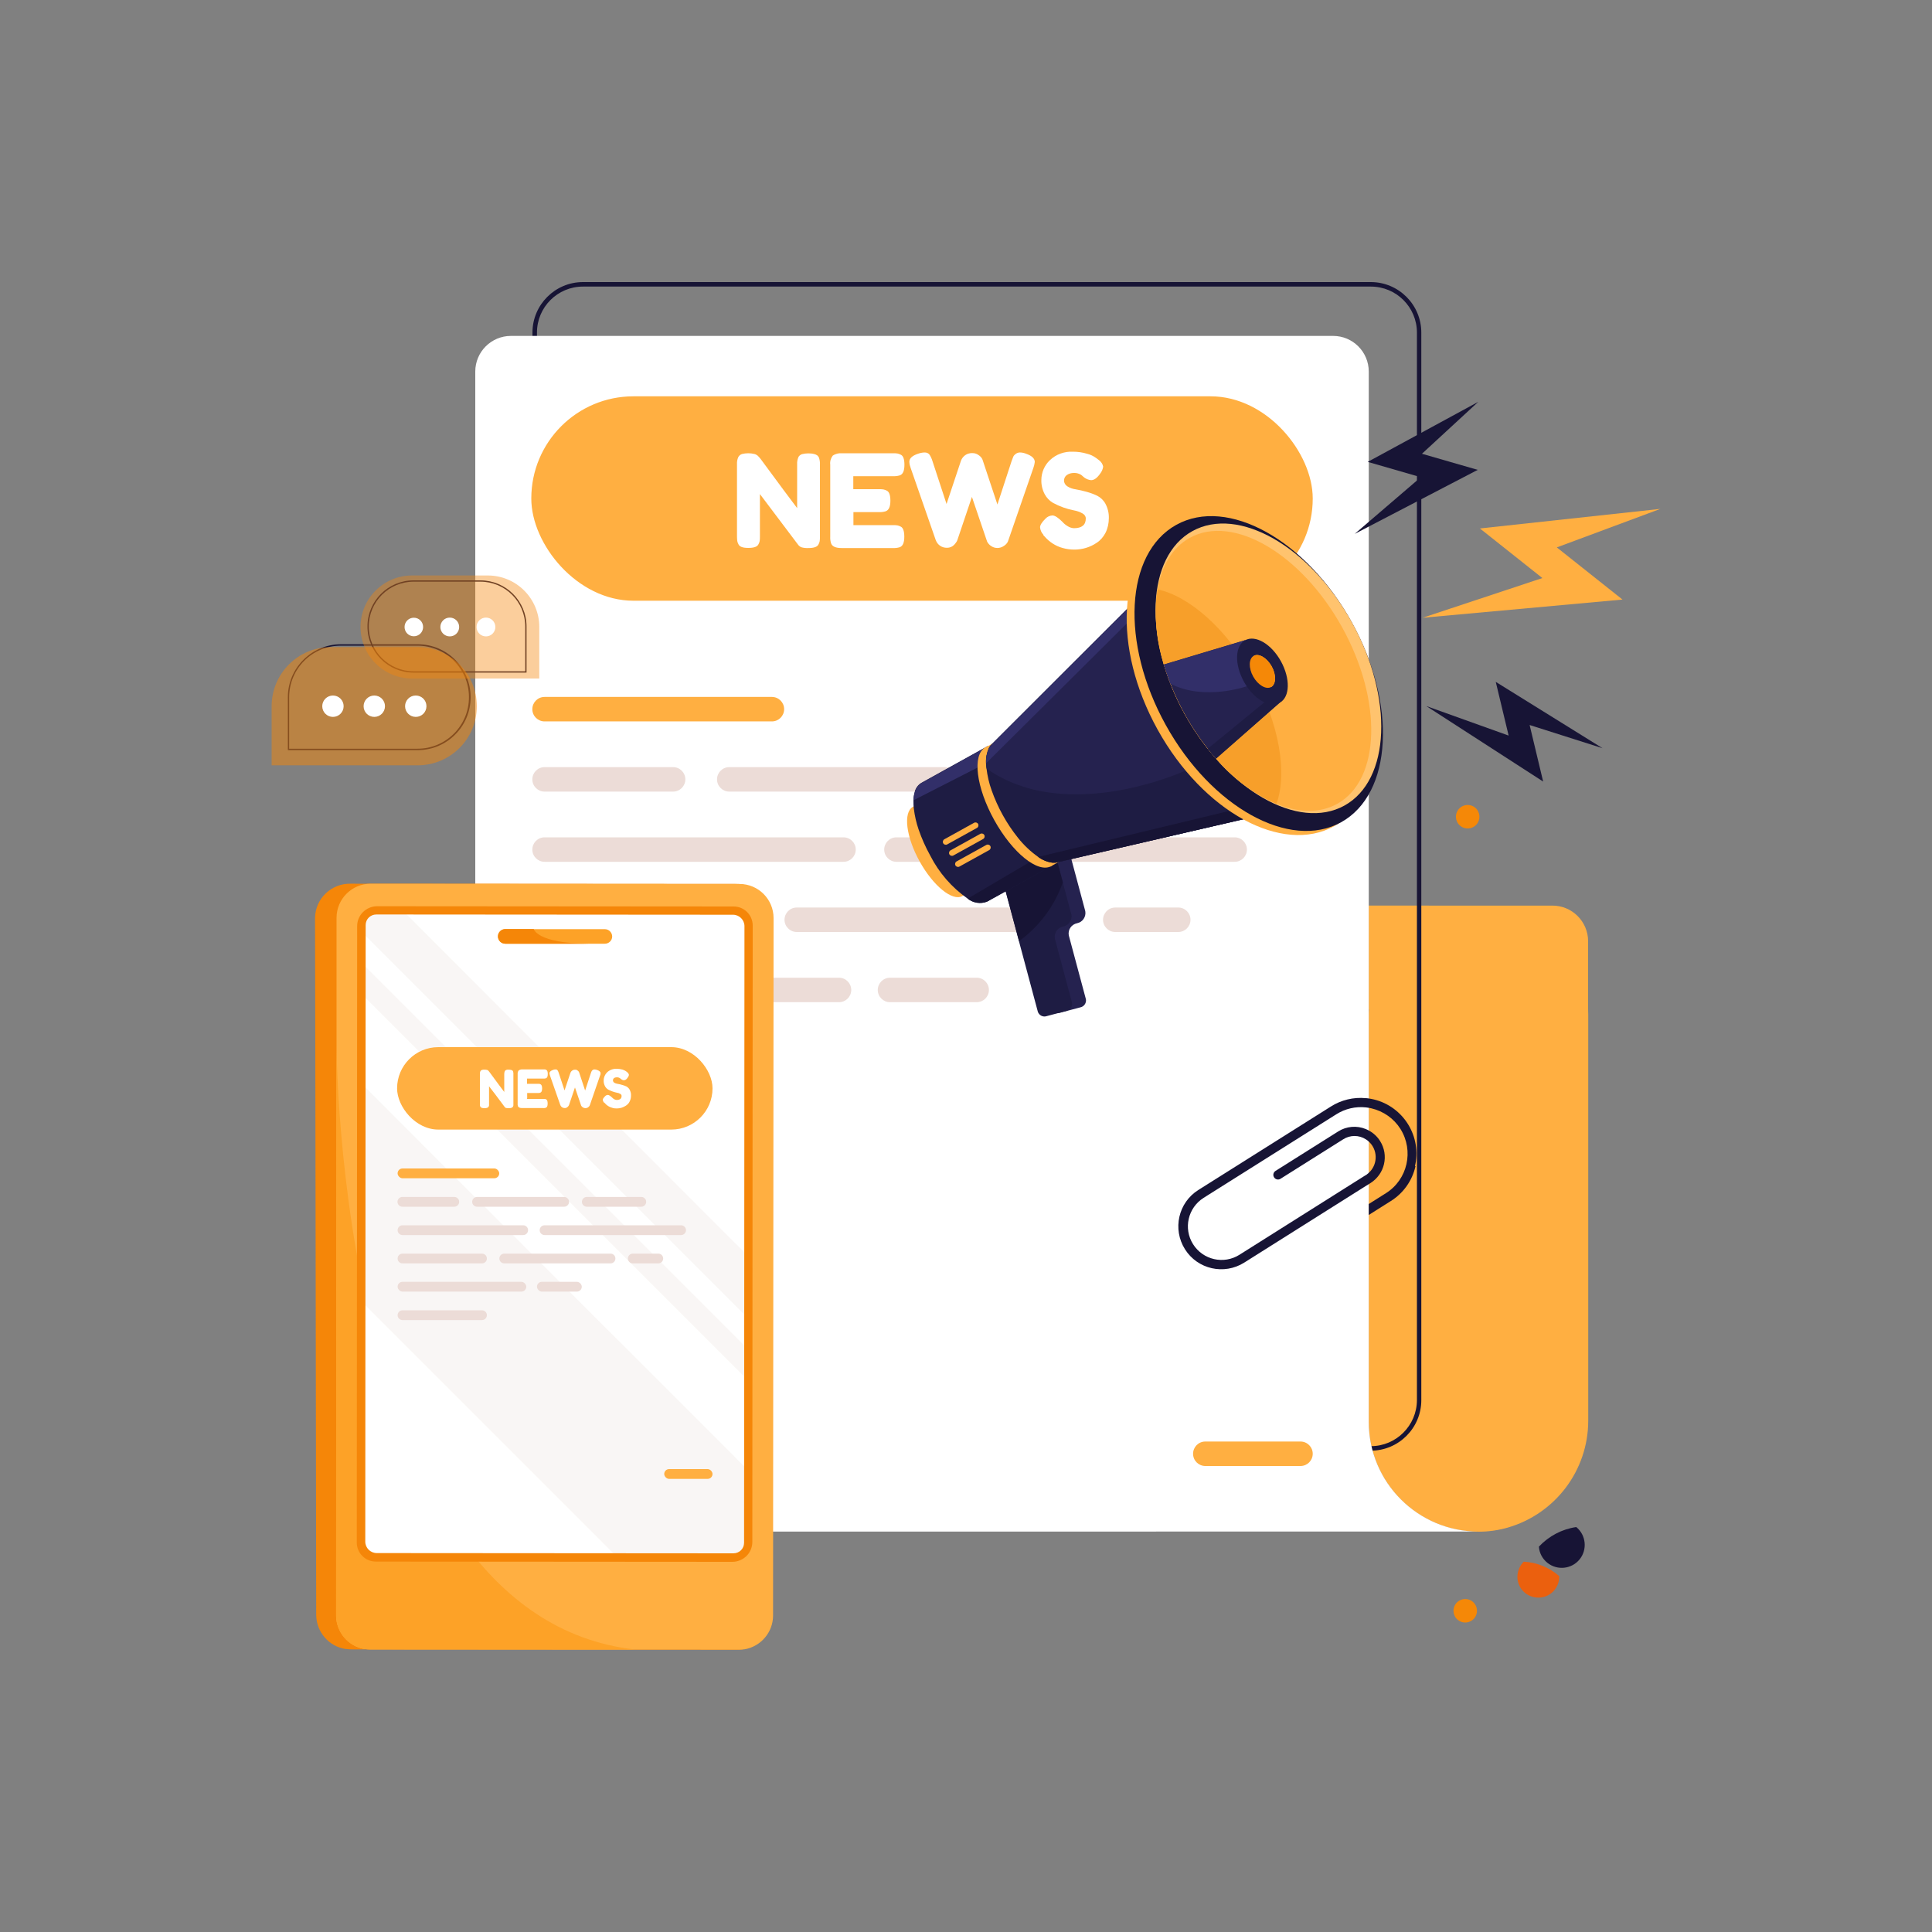 <?xml version="1.0" encoding="UTF-8"?><svg id="Layer_1" xmlns="http://www.w3.org/2000/svg" width="150" height="150" viewBox="0 0 150 150"><rect x="0" y="0" width="150" height="150" fill="#808080" stroke="none"/><defs><style>.cls-1{fill:#f79f2a;}.cls-2{fill:#f7f4f2;}.cls-3{fill:#f58807;}.cls-4,.cls-5,.cls-6{fill:#f58608;}.cls-7{fill:#ecdcd7;}.cls-8{fill:#eb600e;}.cls-9,.cls-10{fill:#ffaf41;}.cls-11{fill:#fff;}.cls-12{fill:#ffc36e;}.cls-13{fill:#fda227;}.cls-14{fill:#322f69;}.cls-15{fill:#171435;}.cls-16{fill:#25224f;}.cls-17{fill:#1e1c43;}.cls-10{opacity:.2;}.cls-10,.cls-5,.cls-6{isolation:isolate;}.cls-5{opacity:.5;}.cls-6{opacity:.4;}.cls-18{opacity:.8;}</style></defs><g id="Group_218"><g id="Group_182"><g id="Group_176"><path id="Path_645" class="cls-9" d="M123.31,78.36h-.01c0,.15,.01,.3,.01,.46v31.5c-.01,3.83-2.54,7.19-6.21,8.27-.75,.22-1.53,.33-2.31,.33h-.02c-4.7-.01-8.5-3.82-8.5-8.52v-31.49c0-.18,0-.36,.02-.54h-.02v-8.06h14.26c1.53,0,2.77,1.24,2.77,2.77h0s0,5.29,0,5.29Z"/><path id="Path_646" class="cls-10" d="M117.1,118.58c-.75,.22-1.53,.33-2.31,.33h-.02c-4.7-.01-8.5-3.82-8.5-8.52v-31.49c0-.18,0-.36,.02-.54h-.02v-8.06h4.65v40.09c0,3.8,2.52,7.15,6.18,8.19Z"/></g><g id="Group_177"><path id="Path_647" class="cls-15" d="M106.43,112.63H45.26c-2.16,0-3.92-1.76-3.92-3.92V25.82c0-2.16,1.76-3.92,3.92-3.92h61.17c2.16,0,3.92,1.76,3.92,3.92V108.71c0,2.16-1.76,3.92-3.92,3.92ZM45.26,22.25c-1.97,0-3.57,1.6-3.57,3.57V108.71c0,1.97,1.6,3.57,3.57,3.57h61.17c1.97,0,3.57-1.6,3.58-3.57V25.82c0-1.97-1.6-3.57-3.58-3.57H45.26Z"/></g><path id="Path_648" class="cls-11" d="M114.79,118.91c-4.7,0-8.52-3.81-8.52-8.52v-17.5h0V28.85c0-1.53-1.24-2.77-2.77-2.77H39.67c-1.53,0-2.77,1.24-2.77,2.77V116.14c0,1.53,1.24,2.77,2.77,2.77H114.79Z"/><g id="Group_178"><path id="Rectangle_54" class="cls-9" d="M42.28,54.11h17.65c.52,0,.95,.42,.95,.95h0c0,.52-.42,.95-.95,.95h-17.65c-.52,0-.95-.42-.95-.95h0c0-.52,.42-.95,.95-.95Z"/><path id="Path_649" class="cls-7" d="M52.26,61.46h-9.98c-.52,0-.95-.42-.95-.95h0c0-.52,.42-.95,.95-.95h9.98c.52,0,.95,.42,.95,.95h0c0,.52-.42,.95-.95,.95Z"/><path id="Path_650" class="cls-7" d="M73.37,61.46h-16.75c-.52,0-.95-.42-.95-.95h0c0-.52,.42-.95,.95-.95h16.75c.52,0,.95,.42,.95,.95h0c0,.52-.42,.95-.95,.95Z"/><path id="Path_651" class="cls-7" d="M88.2,61.46h-10.48c-.52,0-.95-.42-.95-.95h0c0-.52,.42-.95,.95-.95h10.48c.52,0,.95,.42,.95,.95h0c0,.52-.42,.95-.95,.95Z"/><path id="Path_652" class="cls-7" d="M65.49,66.91h-23.21c-.52,0-.95-.42-.95-.95h0c0-.52,.42-.95,.95-.95h23.21c.52,0,.95,.42,.95,.95h0c0,.52-.42,.95-.95,.95Z"/><path id="Path_653" class="cls-7" d="M95.86,66.91h-26.26c-.52,0-.95-.42-.95-.95h0c0-.52,.42-.95,.95-.95h26.26c.52,0,.95,.42,.95,.95h0c0,.52-.42,.95-.95,.95Z"/><path id="Path_654" class="cls-7" d="M57.57,72.36h-15.29c-.52,0-.95-.42-.95-.95h0c0-.52,.42-.95,.95-.95h15.29c.52,0,.95,.42,.95,.95h0c0,.52-.42,.95-.95,.95Z"/><path id="Path_655" class="cls-7" d="M91.48,72.36h-4.89c-.52,0-.95-.42-.95-.95h0c0-.52,.42-.95,.95-.95h4.89c.52,0,.95,.42,.95,.95h0c0,.52-.42,.95-.95,.95Z"/><path id="Rectangle_55" class="cls-9" d="M93.58,111.92h7.39c.52,0,.95,.42,.95,.95h0c0,.52-.42,.95-.95,.95h-7.39c-.52,0-.95-.42-.95-.95h0c0-.52,.42-.95,.95-.95Z"/><path id="Rectangle_56" class="cls-7" d="M42.28,75.91h22.86c.52,0,.95,.42,.95,.95h0c0,.52-.42,.95-.95,.95h-22.86c-.52,0-.95-.42-.95-.95h0c0-.52,.42-.95,.95-.95Z"/><path id="Rectangle_57" class="cls-7" d="M69.1,75.91h6.73c.52,0,.95,.42,.95,.95h0c0,.52-.42,.95-.95,.95h-6.73c-.52,0-.95-.42-.95-.95h0c0-.52,.42-.95,.95-.95Z"/><path id="Path_656" class="cls-7" d="M57.57,83.26h-15.29c-.52,0-.95-.42-.95-.95h0c0-.52,.42-.95,.95-.95h15.29c.52,0,.95,.42,.95,.95h0c0,.52-.42,.95-.95,.95Z"/><path id="Path_657" class="cls-7" d="M82.3,72.36h-20.44c-.52,0-.95-.42-.95-.95h0c0-.52,.42-.95,.95-.95h20.44c.52,0,.95,.42,.95,.95h0c0,.52-.42,.95-.95,.95Z"/></g><g id="Group_180"><rect id="Rectangle_58" class="cls-9" x="41.25" y="30.77" width="60.67" height="15.87" rx="7.93" ry="7.93"/><g id="Group_179"><path id="Path_658" class="cls-11" d="M61.98,35.5c.06-.11,.16-.2,.29-.24,.16-.04,.32-.06,.48-.06,.16,0,.31,.01,.46,.05,.09,.02,.18,.06,.26,.12,.06,.06,.11,.13,.13,.21,.05,.17,.07,.34,.06,.51v5.58c0,.12,0,.23-.02,.35-.02,.09-.05,.18-.1,.26-.09,.18-.35,.27-.78,.27-.18,.01-.37-.01-.54-.06-.1-.04-.19-.11-.25-.19-1.51-2.01-2.5-3.32-2.97-3.94v3.3c0,.12,0,.23-.02,.35-.02,.09-.05,.18-.1,.26-.09,.18-.35,.27-.78,.27s-.67-.09-.76-.27c-.05-.08-.08-.18-.1-.27-.01-.12-.02-.23-.02-.35v-5.6c-.01-.19,.02-.38,.1-.56,.06-.11,.16-.2,.29-.24,.32-.08,.65-.08,.97,0,.09,.02,.17,.07,.25,.13,.08,.08,.16,.17,.23,.26,1.41,1.92,2.36,3.19,2.83,3.81v-3.4c-.01-.19,.02-.38,.1-.56Z"/><path id="Path_659" class="cls-11" d="M66.23,40.77h3.09c.12,0,.23,0,.35,.02,.09,.02,.18,.05,.27,.1,.18,.09,.27,.36,.27,.78,0,.47-.12,.74-.37,.82-.17,.05-.35,.07-.52,.06h-3.98c-.47,0-.74-.13-.82-.38-.05-.17-.07-.34-.06-.51v-5.58c-.03-.25,.04-.5,.19-.7,.21-.15,.47-.21,.72-.19h3.96c.12,0,.23,0,.35,.02,.09,.02,.18,.05,.27,.1,.18,.09,.27,.35,.27,.78,0,.47-.12,.74-.37,.82-.17,.05-.35,.07-.52,.06h-3.08v1.01h1.99c.12,0,.23,0,.35,.02,.09,.02,.18,.05,.27,.1,.18,.09,.27,.35,.27,.78,0,.47-.13,.74-.38,.82-.17,.05-.35,.07-.52,.06h-1.97v1.02Z"/><path id="Path_660" class="cls-11" d="M79.67,35.23c.45,.16,.67,.37,.67,.64-.02,.17-.06,.33-.12,.49l-1.93,5.58c-.02,.06-.04,.12-.07,.17-.07,.11-.16,.2-.27,.27-.31,.22-.72,.22-1.02,0-.12-.08-.22-.2-.29-.33l-1.18-3.47c-.74,2.2-1.12,3.31-1.13,3.35-.02,.06-.05,.12-.09,.17-.05,.07-.1,.14-.16,.2-.14,.15-.34,.23-.55,.23-.19,0-.37-.04-.53-.15-.12-.08-.21-.18-.28-.3l-.07-.15-1.94-5.58c-.06-.16-.1-.32-.11-.49,0-.27,.22-.48,.67-.63,.17-.06,.35-.1,.53-.1,.14,0,.27,.05,.36,.16,.1,.15,.18,.32,.23,.49l1.1,3.35,1.1-3.3c.08-.26,.26-.47,.51-.58,.13-.05,.27-.08,.42-.07,.17,0,.34,.06,.48,.17,.12,.08,.22,.19,.28,.33l1.16,3.49,1.1-3.37c.06-.15,.1-.27,.13-.34,.04-.09,.11-.16,.19-.22,.1-.07,.21-.11,.33-.11,.16,0,.33,.04,.48,.1Z"/><path id="Path_661" class="cls-11" d="M81.01,41.52c-.15-.16-.24-.36-.26-.58,0-.17,.14-.4,.43-.68,.14-.15,.33-.23,.53-.24,.19,0,.45,.17,.78,.5,.11,.13,.25,.24,.4,.33,.14,.09,.31,.15,.48,.16,.62,0,.93-.25,.93-.76,0-.17-.11-.31-.26-.39-.2-.11-.41-.19-.64-.23-.58-.11-1.13-.31-1.65-.59-.27-.16-.49-.39-.64-.67-.18-.34-.27-.72-.26-1.1,0-.58,.24-1.14,.66-1.54,.48-.46,1.13-.69,1.79-.66,.37,0,.74,.05,1.1,.16,.25,.06,.48,.17,.69,.32l.25,.19c.16,.12,.27,.29,.31,.49-.03,.2-.11,.39-.24,.55-.23,.33-.46,.5-.7,.5-.19-.02-.37-.09-.52-.2-.04-.03-.08-.06-.12-.1-.05-.05-.1-.09-.16-.13-.16-.09-.35-.14-.54-.13-.19,0-.38,.05-.54,.16-.14,.1-.22,.26-.22,.43,0,.18,.1,.35,.26,.45,.19,.12,.41,.2,.64,.23,.28,.05,.56,.11,.84,.19,.29,.08,.57,.18,.84,.31,.27,.14,.5,.36,.64,.63,.18,.34,.27,.72,.26,1.1,0,.4-.08,.79-.26,1.15-.16,.31-.39,.58-.68,.77-.51,.35-1.12,.53-1.74,.53-.3,0-.6-.04-.89-.12-.56-.15-1.05-.47-1.43-.91l-.1-.11Z"/></g></g><g id="Group_181"><path id="Path_662" class="cls-15" d="M109.9,90.54c-.25,1.12-.94,2.1-1.92,2.71l-1.71,1.08v-.85l1.33-.84c1.69-1.06,2.19-3.3,1.13-4.99-.51-.81-1.32-1.38-2.26-1.6-.07-.02-.13-.03-.2-.04s-.14-.02-.21-.03c-.81-.09-1.63,.1-2.32,.54l-10.29,6.48c-1.22,.77-1.59,2.38-.82,3.6,.77,1.22,2.38,1.59,3.6,.82l9.8-6.18h.02c.07-.06,.14-.11,.21-.17,.68-.61,.73-1.65,.13-2.32-.04-.04-.08-.09-.13-.13-.06-.06-.13-.11-.21-.16-.54-.35-1.23-.35-1.77,0l-4.86,3.06c-.17,.11-.39,.06-.5-.11-.11-.17-.06-.39,.11-.5l4.86-3.06c.64-.41,1.45-.48,2.15-.19,.07,.03,.14,.06,.21,.1,.37,.19,.68,.48,.9,.83,.7,1.11,.36,2.56-.74,3.26l-.16,.1-.21,.13-9.44,5.95c-1.56,.98-3.62,.52-4.6-1.04-.98-1.56-.52-3.62,1.04-4.6l10.29-6.48c.8-.51,1.76-.74,2.7-.65,.07,0,.14,.01,.21,.02,2.37,.33,4.02,2.52,3.69,4.89-.02,.12-.04,.24-.07,.37h0Z"/></g></g><g id="Group_189"><g id="Group_187"><path id="Path_663" class="cls-16" d="M81.3,66.37l-2.65,.71,3,11.21c.1,.28,.4,.43,.69,.33l1.54-.41c.29-.06,.48-.34,.43-.63l-1.33-4.96c-.08-.44,.21-.85,.64-.94h0c.43-.08,.72-.5,.64-.94l-1.29-4.82-1.66,.44Z"/><path id="Path_664" class="cls-17" d="M82.81,78.48l-1.54,.41c-.28,.1-.59-.05-.69-.33l-1.47-5.49-1.53-5.72,2.65-.71,1.66-.45,.62,2.3h0l.67,2.51c.02,.06,.02,.11,.02,.17-.03,.37-.29,.69-.66,.77-.43,.08-.72,.5-.64,.94l1.33,4.96c.06,.29-.14,.57-.43,.63Z"/><path id="Path_665" class="cls-15" d="M82.52,68.5h0c-.64,1.84-1.83,3.43-3.4,4.57l-1.53-5.72,2.65-.71,1.66-.45,.62,2.31Z"/><g id="Group_185"><path id="Path_666" class="cls-9" d="M75.08,69.11c.27-.78-.05-2.27-.88-3.77s-1.92-2.56-2.73-2.75l-.11-.21-.48,.26c-.77,.43-.54,2.33,.52,4.24s2.55,3.12,3.32,2.69l.48-.26-.11-.21Z"/><path id="Path_667" class="cls-17" d="M81.8,67.14l-5.16,2.86c-.51,.2-1.08,.11-1.51-.23-1.23-.86-2.23-2.01-2.91-3.35-.36-.65-.66-1.32-.9-2.02-.18-.52-.3-1.06-.37-1.61-.03-.23-.03-.45-.03-.68,0-.21,.04-.42,.1-.63,.07-.29,.25-.54,.51-.7l5.16-2.86,.09,.16,.32,.58,.02,.03,4.24,7.66,.35,.63,.09,.16Z"/><path id="Path_668" class="cls-14" d="M77.12,58.7l-.55,.55-5.64,2.88c0-.21,.04-.42,.1-.63,.07-.29,.25-.54,.51-.7l5.16-2.86,.09,.16,.32,.58,.02,.03Z"/><path id="Path_669" class="cls-15" d="M97.25,63.44l-15.3,3.54s-.1,0-.15,0c-.03,0-.06,0-.09,0l.09,.16-5.16,2.86c-.51,.2-1.08,.11-1.51-.23l5.48-3.23h0l.76-.18,14.25-3.43,1.27-.16,.37,.67Z"/><rect id="Rectangle_59" class="cls-9" x="78.93" y="57.22" width=".83" height="10.53" transform="translate(-20.35 46.3) rotate(-29)"/><ellipse id="Ellipse_16" class="cls-9" cx="79.06" cy="62.64" rx="2.13" ry="5.27" transform="translate(-20.46 46.18) rotate(-29)"/><path id="Path_670" class="cls-17" d="M97.25,63.44l-15.3,3.54s-.1,0-.15,0c-.03,0-.06,0-.09,0-.4-.06-.78-.21-1.11-.45h0c-.59-.42-1.12-.92-1.57-1.49-.88-1.1-1.57-2.35-2.04-3.68-.2-.55-.33-1.13-.4-1.71-.02-.14-.03-.28-.03-.42-.03-.4,.05-.79,.21-1.16,.04-.07,.08-.14,.13-.2l11.11-11.1,.11,.21,5.66,10.22,3.08,5.56,.37,.67Z"/><path id="Path_671" class="cls-16" d="M93.8,57.21l-1.74,2.61s-9.22,4.27-15.46-.15c-.13-.61-.01-1.25,.31-1.78l4.1-4.1,.26-.26,6.75-6.74,1.06,1.91,.7,1.26,4.02,7.26Z"/><path id="Path_672" class="cls-15" d="M97.25,63.44l-15.3,3.54s-.1,0-.15,0c-.03,0-.06,0-.09,0-.4-.05-.78-.21-1.11-.45l.76-.18,14.25-3.43,1.27-.16,.37,.67Z"/><path id="Path_673" class="cls-14" d="M88.14,47l-.65,1.4-10.92,10.85c-.03-.4,.05-.79,.21-1.16,.04-.07,.08-.14,.13-.2l11.11-11.1,.12,.21Z"/><g id="Group_184"><ellipse id="Ellipse_17" class="cls-9" cx="97.2" cy="52.59" rx="8.37" ry="13.2" transform="translate(-13.31 53.72) rotate(-29)"/><ellipse id="Ellipse_18" class="cls-15" cx="97.73" cy="52.29" rx="8.25" ry="13.2" transform="translate(-13.1 53.94) rotate(-29)"/><ellipse id="Ellipse_19" class="cls-12" cx="98.48" cy="51.89" rx="7.4" ry="12.18" transform="translate(-12.81 54.25) rotate(-29)"/><path id="Path_674" class="cls-9" d="M104.2,48.7c-3.16-5.7-8.46-8.81-11.83-6.94-1.35,.75-2.19,2.18-2.5,4-.28,1.96-.11,3.95,.49,5.84,.81,2.7,2.19,5.19,4.05,7.3,1.28,1.51,2.88,2.71,4.69,3.51,1.71,.7,3.37,.75,4.72,0,3.37-1.87,3.54-8,.38-13.71Z"/><path id="Path_675" class="cls-1" d="M99.1,62.41c-2.55-1.04-5.21-3.53-7.11-6.94s-2.59-6.99-2.12-9.71c2.46,.52,5.38,3.07,7.43,6.77,2.05,3.7,2.66,7.53,1.8,9.89Z"/><g id="Group_183"><path id="Path_676" class="cls-16" d="M99.36,54.55l-4.95,4.35c-.22-.25-.43-.5-.64-.77-1.21-1.53-2.19-3.24-2.9-5.06-.19-.5-.36-.99-.51-1.48l6.31-1.89,.94,1.7,1.37,2.48,.37,.67Z"/><path id="Path_677" class="cls-14" d="M97.62,51.41l-.82,1.87s-3.29,1.17-5.93-.2c-.19-.5-.36-.99-.51-1.48l6.31-1.89,.94,1.7Z"/><path id="Path_678" class="cls-17" d="M99.36,54.55l-4.95,4.35c-.22-.25-.43-.5-.64-.77l4.92-4.03,.31-.22,.37,.67Z"/><path id="Path_679" class="cls-17" d="M99.45,51.34c-.74-1.34-1.98-2.07-2.78-1.63s-.83,1.88-.09,3.22,1.98,2.07,2.78,1.63,.83-1.88,.09-3.22Zm-2.15,1.19c-.37-.67-.35-1.39,.04-1.61s1.02,.15,1.39,.81,.35,1.39-.04,1.61-1.02-.15-1.39-.81h0Z"/></g><path id="Path_680" class="cls-3" d="M97.3,52.53c-.37-.67-.35-1.39,.04-1.61s1.02,.15,1.39,.81,.35,1.39-.04,1.61-1.02-.15-1.39-.81Z"/></g></g><g id="Group_186"><path id="Rectangle_60" class="cls-9" d="M75.94,63.97h0c.06,.11,.02,.25-.09,.31l-2.31,1.28c-.11,.06-.25,.02-.31-.09h0c-.06-.11-.02-.25,.09-.31,0,0,0,0,0,0l2.31-1.28c.11-.06,.25-.02,.31,.09Z"/><path id="Rectangle_61" class="cls-9" d="M76.42,64.83h0c.06,.11,.02,.25-.09,.31l-2.31,1.28c-.11,.06-.25,.02-.31-.09h0c-.06-.11-.02-.25,.09-.31,0,0,0,0,0,0l2.31-1.28c.11-.06,.25-.02,.31,.09h0Z"/><path id="Rectangle_62" class="cls-9" d="M76.89,65.69h0c.06,.11,.02,.25-.09,.31l-2.31,1.28c-.11,.06-.25,.02-.31-.09h0c-.06-.11-.02-.25,.09-.31,0,0,0,0,0,0l2.31-1.28c.11-.06,.25-.02,.31,.09h0Z"/></g></g><g id="Group_188"><path id="Path_681" class="cls-15" d="M105.18,41.45h0l5.13-4.4-4.12-1.19,8.58-4.66h0l-4.37,4.03,4.33,1.25-9.55,4.97Z"/><path id="Path_682" class="cls-15" d="M110.77,54.83h0l6.36,2.28-1-4.17,8.29,5.15h0l-5.66-1.8,1.05,4.39-9.04-5.84Z"/><path id="Path_683" class="cls-9" d="M110.49,47.95h0l9.26-3.07-4.85-3.85,14.01-1.52h0l-8.04,2.99,5.1,4.05-15.48,1.41Z"/></g></g><g id="Group_205"><g id="Group_191"><g id="Group_190"><path id="Path_684" class="cls-4" d="M24.55,125.42c.03,1.31,1,2.42,2.29,2.61h0s.06,0,.06,0c.14,.02,.28,.03,.42,.03l29.87,.02c.14,0,.28,0,.42-.03h.06c1.3-.2,2.27-1.3,2.29-2.62l-.1-54.15c-.04-1.49-1.27-2.68-2.77-2.65l-29.87-.02c-1.49-.03-2.73,1.15-2.76,2.64,0,0,0,0,0,0l.02,9.49h0"/></g></g><g id="Group_193"><g id="Group_192"><path id="Path_685" class="cls-9" d="M26.13,71.28v9.49s0,0,0,0l-.03,44.65c0,1.29,.93,2.39,2.19,2.61h0s.05,0,.05,0c.13,.02,.27,.03,.4,.03l28.63,.02c.13,0,.27,0,.4-.03h.05c1.27-.23,2.2-1.33,2.2-2.62l.04-54.15c0-1.46-1.18-2.65-2.65-2.65h0l-28.63-.02c-1.46,0-2.65,1.18-2.65,2.65Z"/></g></g><path id="Path_686" class="cls-13" d="M26.12,80.77l-.03,44.65c0,1.29,.93,2.39,2.19,2.61h0s.05,0,.05,0c.13,.02,.27,.03,.4,.03h20.5c-23.08-2.69-23.11-46.83-23.11-47.3Z"/><g id="Group_195"><g id="Group_194"><path id="Path_687" class="cls-11" d="M28.03,119.73c0,.65,.53,1.19,1.18,1.19h18.73s8.96,.02,8.96,.02c.65,0,1.18-.53,1.18-1.18v-5.58s0-6.99,0-6.99v-9.65s.02-25.65,.02-25.65c0-.65-.53-1.19-1.18-1.19l-25.69-.02h-2c-.65,0-1.19,.53-1.19,1.18h0v12.28s-.02,16.89-.02,16.89v18.7Z"/></g></g><g id="Group_197"><g id="Group_196"><path id="Path_688" class="cls-13" d="M38.66,72.7c0,.31,.25,.57,.57,.57h7.73c.31,0,.57-.25,.57-.56s-.26-.57-.57-.57h-7.73c-.31,0-.57,.25-.57,.56h0Z"/></g></g><path id="Path_689" class="cls-4" d="M38.66,72.7c0,.31,.25,.57,.57,.57h6.43c-3.97-.03-4.22-1.14-4.22-1.14h-2.21c-.31,0-.57,.25-.57,.57Z"/><g id="Group_198" class="cls-18"><path id="Path_690" class="cls-2" d="M28.05,101.03l19.9,19.9h8.96c.65,0,1.19-.52,1.19-1.18v-5.58s-30.03-30.04-30.03-30.04v16.89Z"/><path id="Path_691" class="cls-2" d="M28.07,72.34l30.04,30.04v-4.83s-26.85-26.86-26.85-26.86h-2c-.65,0-1.19,.53-1.19,1.18v.47Z"/><path id="Path_692" class="cls-2" d="M28.06,77.16l30.04,30.04v-2.42l-30.04-30.04v2.42Z"/></g><g id="Group_200"><g id="Group_199"><path id="Path_693" class="cls-4" d="M56.87,121.26l-27.69-.02c-.82,0-1.48-.66-1.48-1.48l.03-47.86c0-.85,.69-1.53,1.54-1.54l27.69,.02c.82,0,1.48,.66,1.48,1.48l-.03,47.86c0,.85-.69,1.53-1.54,1.54Zm-27.65-50.26c-.46,0-.83,.36-.83,.82,0,0,0,0,0,.01l-.03,47.86c0,.49,.4,.89,.89,.89l27.69,.02c.46,0,.83-.36,.83-.82,0,0,0,0,0-.01l.03-47.86c0-.49-.4-.89-.89-.89l-27.69-.02Z"/></g></g><g id="Group_204"><g id="Group_201"><rect id="Rectangle_63" class="cls-9" x="30.87" y="90.72" width="7.89" height=".76" rx=".38" ry=".38"/><path id="Path_694" class="cls-7" d="M35.27,93.69h-4.03c-.21,0-.38-.17-.38-.38h0c0-.21,.17-.38,.38-.38h4.03c.21,0,.38,.17,.38,.38h0c0,.21-.17,.38-.38,.38h0Z"/><path id="Path_695" class="cls-7" d="M43.8,93.69h-6.76c-.21,0-.38-.17-.38-.38h0c0-.21,.17-.38,.38-.38h6.76c.21,0,.38,.17,.38,.38h0c0,.21-.17,.38-.38,.38h0Z"/><path id="Path_696" class="cls-7" d="M49.79,93.69h-4.23c-.21,0-.38-.17-.38-.38h0c0-.21,.17-.38,.38-.38h4.23c.21,0,.38,.17,.38,.38h0c0,.21-.17,.38-.38,.38h0Z"/><path id="Path_697" class="cls-7" d="M40.62,95.89h-9.37c-.21,0-.38-.17-.38-.38h0c0-.21,.17-.38,.38-.38h9.37c.21,0,.38,.17,.38,.38h0c0,.21-.17,.38-.38,.38h0Z"/><path id="Path_698" class="cls-7" d="M52.88,95.89h-10.6c-.21,0-.38-.17-.38-.38h0c0-.21,.17-.38,.38-.38h10.6c.21,0,.38,.17,.38,.38h0c0,.21-.17,.38-.38,.38h0Z"/><path id="Path_699" class="cls-7" d="M37.42,98.09h-6.17c-.21,0-.38-.17-.38-.38h0c0-.21,.17-.38,.38-.38h6.17c.21,0,.38,.17,.38,.38h0c0,.21-.17,.38-.38,.38h0Z"/><path id="Path_700" class="cls-7" d="M51.11,98.09h-1.98c-.21,0-.38-.17-.38-.38h0c0-.21,.17-.38,.38-.38h1.98c.21,0,.38,.17,.38,.38h0c0,.21-.17,.38-.38,.38h0Z"/><rect id="Rectangle_64" class="cls-9" x="51.57" y="114.06" width="3.75" height=".76" rx=".38" ry=".38"/><rect id="Rectangle_65" class="cls-7" x="30.87" y="99.52" width="9.99" height=".76" rx=".38" ry=".38"/><rect id="Rectangle_66" class="cls-7" x="41.69" y="99.52" width="3.48" height=".76" rx=".38" ry=".38"/><path id="Path_701" class="cls-7" d="M37.42,102.49h-6.17c-.21,0-.38-.17-.38-.38h0c0-.21,.17-.38,.38-.38h6.17c.21,0,.38,.17,.38,.38h0c0,.21-.17,.38-.38,.38h0Z"/><path id="Path_702" class="cls-7" d="M47.4,98.09h-8.25c-.21,0-.38-.17-.38-.38h0c0-.21,.17-.38,.38-.38h8.25c.21,0,.38,.17,.38,.38h0c0,.21-.17,.38-.38,.38Z"/></g><g id="Group_203"><rect id="Rectangle_67" class="cls-9" x="30.83" y="81.3" width="24.49" height="6.4" rx="3.2" ry="3.2"/><g id="Group_202"><path id="Path_703" class="cls-11" d="M39.18,83.17s.07-.08,.12-.1c.06-.02,.13-.03,.19-.02,.06,0,.13,0,.19,.02,.04,0,.07,.03,.11,.05,.03,.02,.04,.05,.05,.09,.02,.07,.03,.14,.02,.21v2.26s0,.1,0,.14c0,.04-.02,.07-.04,.11-.04,.07-.14,.11-.32,.11-.08,0-.15,0-.22-.02-.04-.02-.08-.04-.1-.08-.61-.82-1.01-1.35-1.21-1.6v1.34s0,.1,0,.14c0,.04-.02,.07-.04,.11-.04,.07-.14,.11-.32,.11s-.27-.04-.31-.11c-.02-.03-.03-.07-.04-.11,0-.05,0-.1,0-.14v-2.28c0-.08,0-.16,.04-.23,.02-.05,.07-.08,.12-.1,.07-.02,.13-.03,.2-.02,.07,0,.13,0,.19,.02,.04,0,.07,.03,.1,.05,.03,.03,.06,.07,.09,.11,.57,.78,.96,1.3,1.15,1.55v-1.38c0-.08,.01-.16,.04-.23Z"/><path id="Path_704" class="cls-11" d="M40.9,85.32h1.26s.09,0,.14,0c.04,0,.07,.02,.11,.04,.07,.04,.11,.14,.11,.32,0,.19-.05,.3-.15,.33-.07,.02-.14,.03-.21,.02h-1.62c-.19,0-.3-.05-.33-.16-.02-.07-.03-.14-.02-.21v-2.27c-.01-.1,.02-.2,.08-.28,.09-.06,.19-.09,.29-.08h1.61s.09,0,.14,0c.04,0,.07,.02,.11,.04,.07,.04,.11,.14,.11,.32,0,.19-.05,.3-.15,.33-.07,.02-.14,.03-.21,.02h-1.25v.41h.81s.09,0,.14,0c.04,0,.07,.02,.11,.04,.07,.04,.11,.14,.11,.32,0,.19-.05,.3-.15,.33-.07,.02-.14,.03-.21,.02h-.8v.41Z"/><path id="Path_705" class="cls-11" d="M46.36,83.07c.18,.07,.27,.15,.27,.26,0,.07-.02,.14-.05,.2l-.78,2.26s-.02,.05-.03,.07c-.03,.04-.07,.08-.11,.11-.12,.09-.29,.09-.42,0-.05-.03-.09-.08-.12-.13l-.48-1.41-.46,1.36s-.02,.05-.04,.07c-.02,.03-.04,.06-.07,.08-.06,.06-.14,.09-.22,.09-.08,0-.15-.02-.21-.06-.05-.03-.08-.07-.11-.12l-.03-.06-.79-2.26c-.02-.06-.04-.13-.05-.2,0-.11,.09-.19,.27-.26,.07-.03,.14-.04,.21-.04,.06,0,.11,.02,.15,.07,.04,.06,.07,.13,.09,.2l.45,1.36,.45-1.34c.03-.11,.11-.19,.21-.24,.05-.02,.11-.03,.17-.03,.07,0,.14,.02,.19,.07,.05,.03,.09,.08,.11,.13l.47,1.42,.45-1.37c.02-.06,.04-.11,.06-.14,.02-.03,.04-.06,.08-.09,.04-.03,.09-.04,.14-.04,.07,0,.13,.02,.19,.04Z"/><path id="Path_706" class="cls-11" d="M46.91,85.62c-.06-.06-.1-.15-.11-.23,0-.07,.06-.16,.18-.28,.06-.06,.13-.1,.22-.1,.07,0,.18,.07,.32,.2,.05,.05,.1,.1,.16,.13,.06,.04,.13,.06,.2,.06,.25,0,.38-.1,.38-.31,0-.07-.04-.13-.1-.16-.08-.05-.17-.08-.26-.09-.23-.05-.46-.13-.67-.24-.11-.06-.2-.16-.26-.27-.07-.14-.11-.29-.1-.45,0-.24,.1-.46,.27-.63,.2-.18,.46-.28,.73-.27,.15,0,.3,.02,.45,.06,.1,.03,.19,.07,.28,.13l.1,.08c.07,.05,.11,.12,.13,.2-.01,.08-.05,.16-.1,.22-.09,.14-.19,.2-.29,.2-.08,0-.15-.04-.21-.08-.02-.01-.03-.03-.05-.04-.02-.02-.04-.04-.06-.05-.07-.04-.14-.06-.22-.06-.08,0-.16,.02-.22,.06-.06,.04-.09,.11-.09,.18,0,.07,.04,.14,.1,.18,.08,.05,.17,.08,.26,.09,.11,.02,.23,.04,.34,.08,.12,.03,.23,.07,.34,.12,.11,.06,.2,.15,.26,.26,.07,.14,.11,.29,.1,.45,0,.16-.03,.32-.11,.47-.06,.13-.16,.23-.28,.31-.21,.14-.45,.22-.71,.22-.12,0-.25-.01-.36-.05-.23-.06-.43-.19-.58-.37l-.03-.04Z"/></g></g></g></g><g id="Group_216"><g id="Group_210"><g id="Group_207"><g id="Group_206"><path id="Path_707" class="cls-15" d="M32.42,58.24h-10.07v-4.11c0-2.27,1.84-4.1,4.11-4.11h5.97c2.27,0,4.11,1.84,4.11,4.11s-1.84,4.11-4.11,4.11h0Zm-9.97-.11h9.97c2.21,0,4-1.8,3.99-4.01,0-2.2-1.79-3.99-3.99-3.99h-5.97c-2.21,0-4,1.79-4,4v4Z"/></g></g><g id="Group_209"><g id="Group_208"><path id="Path_708" class="cls-15" d="M40.89,52.22h-8.78c-1.98,0-3.58-1.6-3.58-3.58s1.6-3.58,3.58-3.58h5.19c1.98,0,3.58,1.61,3.58,3.58v3.58Zm-8.78-7.06c-1.92,0-3.48,1.56-3.48,3.48,0,1.92,1.56,3.48,3.48,3.48h8.67v-3.48c0-1.92-1.56-3.48-3.48-3.48h-5.19Z"/></g></g></g><g id="Group_215"><g id="Group_212"><path id="Path_709" class="cls-5" d="M32.44,59.42h-11.35v-4.59c0-2.54,2.06-4.59,4.59-4.59h6.75c2.54,0,4.59,2.06,4.59,4.59h0c0,2.54-2.06,4.59-4.59,4.59Z"/><g id="Group_211"><path id="Path_710" class="cls-11" d="M31.45,54.83c0,.46,.37,.83,.83,.83s.83-.37,.83-.83-.37-.83-.83-.83-.83,.37-.83,.83h0Z"/><circle id="Ellipse_20" class="cls-11" cx="29.06" cy="54.83" r=".83"/><circle id="Ellipse_21" class="cls-11" cx="25.85" cy="54.83" r=".83"/></g></g><g id="Group_214"><path id="Path_711" class="cls-6" d="M31.99,52.68h9.88v-4c0-2.21-1.79-4-4-4h-5.88c-2.21,0-4,1.79-4,4h0c0,2.21,1.79,4,4,4Z"/><g id="Group_213"><path id="Path_712" class="cls-11" d="M32.85,48.68c0,.4-.32,.72-.72,.72s-.72-.32-.72-.72,.32-.72,.72-.72,.72,.32,.72,.72h0Z"/><circle id="Ellipse_22" class="cls-11" cx="34.92" cy="48.68" r=".73"/><circle id="Ellipse_23" class="cls-11" cx="37.73" cy="48.68" r=".73"/></g></g></g></g><g id="Group_217"><path id="Path_713" class="cls-8" d="M121.06,122.39c.01,.9-.7,1.64-1.6,1.65-.9,.01-1.64-.7-1.65-1.6,0-.44,.17-.87,.49-1.19,1.02,.05,2,.45,2.77,1.13Z"/><path id="Path_714" class="cls-15" d="M122.38,118.56c.76,.62,.88,1.74,.26,2.51-.62,.76-1.74,.88-2.51,.26-.38-.31-.62-.76-.65-1.25,.77-.82,1.79-1.36,2.9-1.52Z"/><path id="Path_715" class="cls-3" d="M113.04,125.62c-.31-.4-.24-.97,.16-1.28s.97-.24,1.28,.16c.31,.4,.24,.97-.16,1.28-.4,.31-.97,.24-1.28-.16,0,0,0,0,0,0Z"/><path id="Path_717" class="cls-3" d="M113.23,63.97c-.31-.4-.24-.97,.16-1.28,.4-.31,.97-.24,1.28,.16,.31,.4,.24,.97-.16,1.28h0c-.4,.31-.97,.24-1.28-.16Z"/></g></g></svg>
